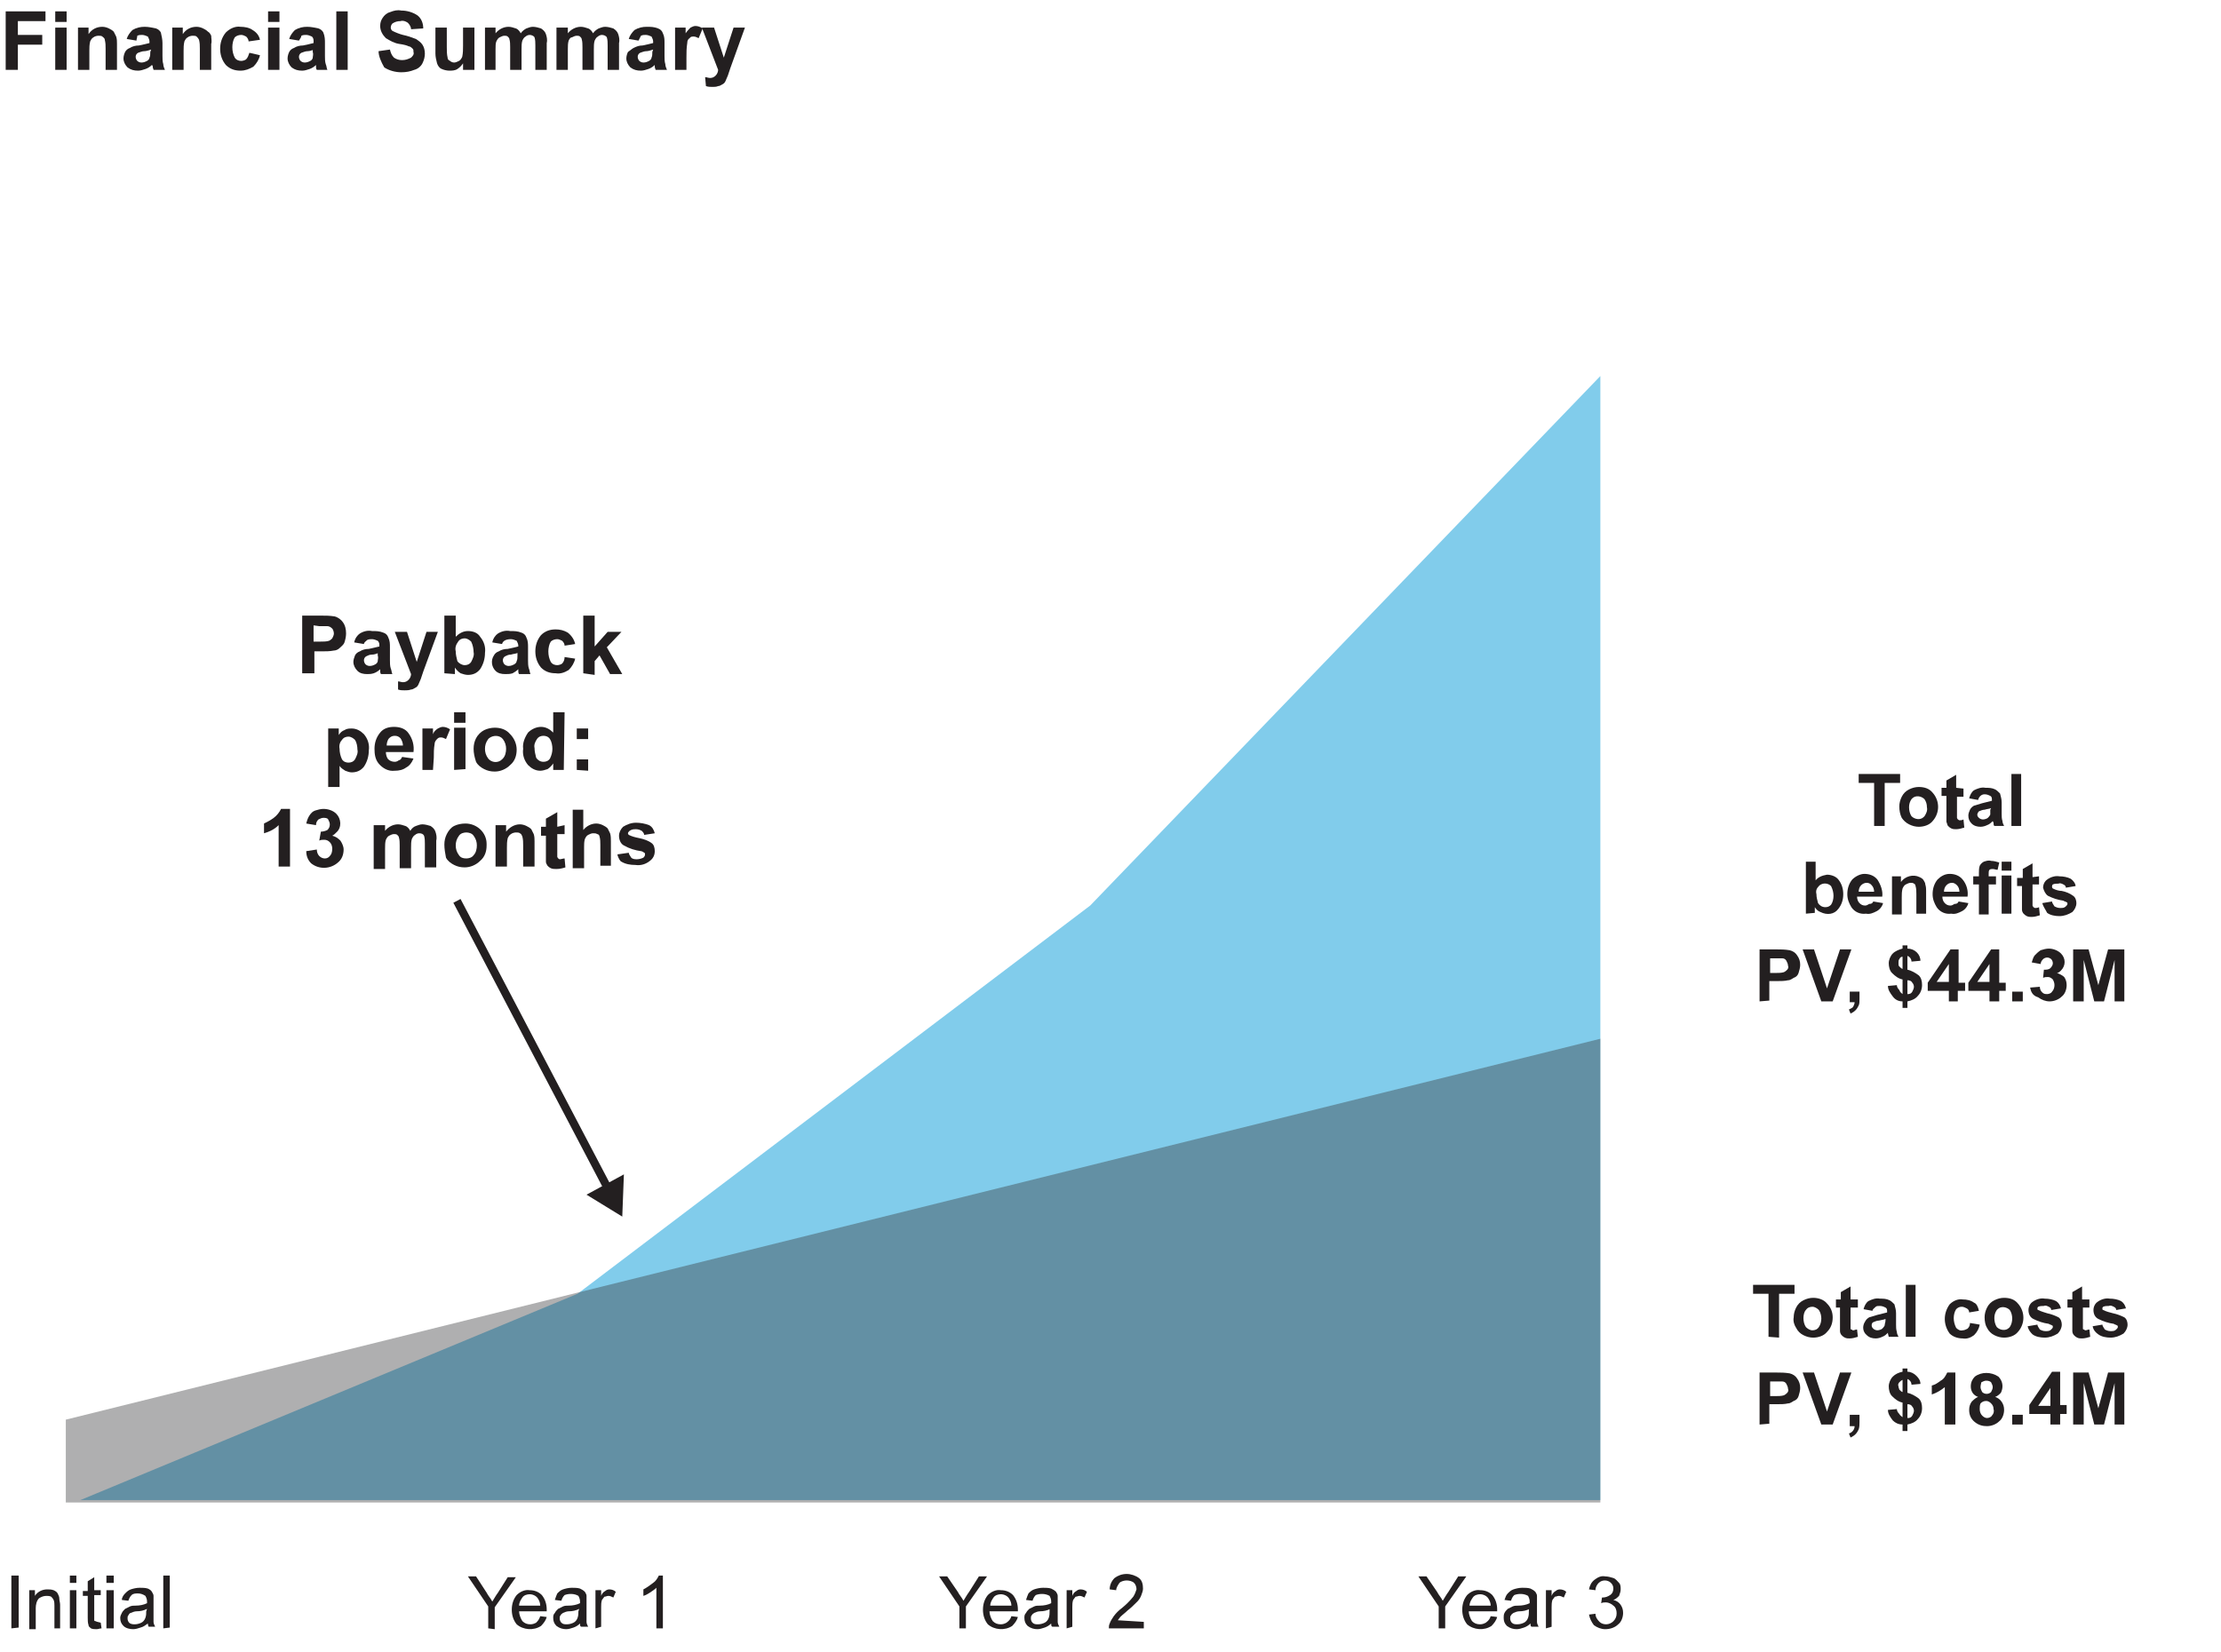 <?xml version="1.0" encoding="utf-8"?>
<!-- Generator: Adobe Illustrator 24.0.1, SVG Export Plug-In . SVG Version: 6.00 Build 0)  -->
<svg version="1.1" id="Layer_1" xmlns="http://www.w3.org/2000/svg" xmlns:xlink="http://www.w3.org/1999/xlink" x="0px" y="0px"
	 viewBox="0 0 273.4 203.4" style="enable-background:new 0 0 273.4 203.4;" xml:space="preserve">
<style type="text/css">
	.st0{fill:#231F20;}
	.st1{fill-rule:evenodd;clip-rule:evenodd;fill:#81CCEB;}
	.st2{opacity:0.4;}
	.st3{fill-rule:evenodd;clip-rule:evenodd;fill:#373839;}
</style>
<title>Financial Summary figure</title>
<path class="st0" d="M1.4,200.5V194h0.9v6.4L1.4,200.5z"/>
<path class="st0" d="M3.6,200.5v-4.7h0.7v0.7c0.3-0.5,0.9-0.8,1.5-0.8c0.3,0,0.5,0,0.8,0.1c0.2,0.1,0.4,0.2,0.5,0.4
	c0.1,0.2,0.2,0.4,0.2,0.6c0,0.3,0.1,0.5,0.1,0.8v2.9H6.7v-2.8c0-0.2,0-0.5-0.1-0.7c-0.1-0.2-0.2-0.3-0.3-0.4
	c-0.2-0.1-0.4-0.1-0.6-0.1c-0.3,0-0.6,0.1-0.9,0.3c-0.3,0.3-0.4,0.8-0.4,1.2v2.6H3.6z"/>
<path class="st0" d="M8.6,194.9V194h0.8v0.9L8.6,194.9z M8.6,200.5v-4.7h0.8v4.7H8.6z"/>
<path class="st0" d="M12.4,199.8l0.1,0.7c-0.2,0-0.4,0.1-0.6,0.1c-0.2,0-0.5,0-0.7-0.1c-0.1-0.1-0.3-0.2-0.3-0.4
	c-0.1-0.3-0.1-0.6-0.1-0.9v-2.7h-0.6v-0.6h0.6v-1.2l0.8-0.5v1.6h0.8v0.6h-0.8v2.7c0,0.1,0,0.3,0,0.4c0,0.1,0.1,0.1,0.1,0.1
	c0.1,0,0.2,0.1,0.3,0.1L12.4,199.8z"/>
<path class="st0" d="M13.1,194.9V194H14v0.9L13.1,194.9z M13.1,200.5v-4.7H14v4.7H13.1z"/>
<path class="st0" d="M18.2,199.9c-0.3,0.2-0.5,0.4-0.9,0.5c-0.3,0.1-0.6,0.2-0.9,0.2c-0.4,0-0.9-0.1-1.2-0.4c-0.3-0.3-0.4-0.6-0.4-1
	c0-0.2,0.1-0.4,0.2-0.6c0.1-0.2,0.2-0.3,0.4-0.5c0.2-0.1,0.4-0.2,0.6-0.3c0.2-0.1,0.5-0.1,0.7-0.1c0.5,0,1-0.1,1.4-0.3v-0.2
	c0-0.3-0.1-0.5-0.2-0.7c-0.3-0.2-0.6-0.3-0.9-0.3c-0.3,0-0.6,0-0.8,0.2c-0.2,0.2-0.3,0.4-0.4,0.7l-0.8-0.1c0-0.3,0.2-0.6,0.4-0.8
	c0.2-0.2,0.4-0.4,0.7-0.5c0.3-0.1,0.7-0.2,1.1-0.2c0.3,0,0.7,0,1,0.1c0.2,0.1,0.4,0.2,0.5,0.4c0.1,0.2,0.2,0.3,0.2,0.5
	c0,0.2,0,0.5,0,0.7v1.1c0,0.5,0,0.9,0,1.4c0,0.2,0.1,0.4,0.2,0.6h-0.8C18.3,200.3,18.2,200.1,18.2,199.9z M18.1,198.1
	c-0.4,0.2-0.8,0.3-1.3,0.3c-0.2,0-0.5,0.1-0.7,0.2c-0.1,0-0.2,0.1-0.3,0.3c-0.1,0.1-0.1,0.2-0.1,0.4c0,0.2,0.1,0.4,0.2,0.5
	c0.2,0.2,0.5,0.2,0.7,0.2c0.3,0,0.6-0.1,0.8-0.2c0.2-0.1,0.4-0.3,0.5-0.6c0.1-0.3,0.1-0.5,0.1-0.8L18.1,198.1z"/>
<path class="st0" d="M20.1,200.5V194h0.8v6.4L20.1,200.5z"/>
<path class="st0" d="M60.1,200.5v-2.7l-2.5-3.7h1l1.3,2c0.2,0.4,0.5,0.7,0.7,1.1c0.2-0.3,0.4-0.7,0.7-1.1l1.2-1.9h1l-2.6,3.7v2.7
	L60.1,200.5z"/>
<path class="st0" d="M66.5,199l0.8,0.1c-0.1,0.4-0.4,0.8-0.7,1.1c-0.9,0.6-2.2,0.5-3-0.2c-0.4-0.5-0.6-1.1-0.6-1.8
	c0-0.7,0.2-1.3,0.6-1.8c0.4-0.4,1-0.7,1.6-0.6c0.6,0,1.1,0.2,1.5,0.6c0.4,0.5,0.6,1.1,0.6,1.8c0,0.1,0,0.1,0,0.2h-3.4
	c0,0.4,0.2,0.9,0.4,1.2c0.3,0.3,0.6,0.4,1,0.4c0.3,0,0.5-0.1,0.7-0.2C66.3,199.5,66.4,199.3,66.5,199z M63.9,197.7h2.6
	c0-0.3-0.1-0.6-0.3-0.9c-0.2-0.3-0.6-0.5-1-0.5c-0.3,0-0.7,0.1-0.9,0.4C64.1,197,63.9,197.3,63.9,197.7L63.9,197.7z"/>
<path class="st0" d="M71.4,199.9c-0.2,0.2-0.5,0.4-0.8,0.5c-0.3,0.1-0.6,0.2-0.9,0.2c-0.4,0-0.8-0.1-1.2-0.4c-0.3-0.3-0.4-0.6-0.4-1
	c0-0.2,0-0.4,0.2-0.6c0.1-0.2,0.2-0.3,0.4-0.5c0.2-0.1,0.4-0.2,0.6-0.3c0.2-0.1,0.5-0.1,0.7-0.1c0.5,0,1-0.1,1.4-0.3
	c0-0.1,0-0.2,0-0.2c0-0.3-0.1-0.5-0.2-0.7c-0.5-0.3-1.2-0.3-1.7-0.1c-0.2,0.2-0.3,0.4-0.4,0.7l-0.8-0.1c0.1-0.3,0.2-0.6,0.3-0.8
	c0.2-0.2,0.4-0.4,0.7-0.5c0.3-0.1,0.7-0.2,1.1-0.2c0.3,0,0.7,0,1,0.1c0.2,0.1,0.4,0.2,0.6,0.4c0.1,0.2,0.2,0.3,0.2,0.5
	c0,0.2,0,0.5,0,0.7v1.1c0,0.5,0,0.9,0,1.4c0,0.2,0.1,0.4,0.2,0.6h-0.8C71.4,200.3,71.4,200.1,71.4,199.9z M71.3,198.1
	c-0.4,0.2-0.8,0.3-1.3,0.3c-0.2,0-0.5,0.1-0.7,0.2c-0.1,0.1-0.2,0.1-0.3,0.3c-0.1,0.1-0.1,0.2-0.1,0.4c0,0.2,0.1,0.4,0.2,0.5
	c0.2,0.2,0.4,0.2,0.7,0.2c0.3,0,0.6-0.1,0.8-0.2c0.2-0.1,0.4-0.3,0.5-0.6c0.1-0.3,0.1-0.5,0.1-0.8L71.3,198.1z"/>
<path class="st0" d="M73.3,200.5v-4.7H74v0.7c0.1-0.3,0.3-0.5,0.5-0.6c0.1-0.1,0.3-0.2,0.5-0.2c0.3,0,0.6,0.1,0.8,0.3l-0.3,0.7
	c-0.2-0.1-0.4-0.2-0.6-0.2c-0.2,0-0.3,0.1-0.5,0.1c-0.1,0.1-0.2,0.3-0.3,0.4c-0.1,0.3-0.1,0.6-0.1,0.9v2.4L73.3,200.5z"/>
<path class="st0" d="M81.6,200.5h-0.8v-5c-0.2,0.2-0.5,0.4-0.8,0.6c-0.3,0.2-0.5,0.3-0.8,0.4v-0.8c0.4-0.2,0.8-0.5,1.2-0.8
	c0.3-0.2,0.5-0.5,0.7-0.9h0.5L81.6,200.5z"/>
<path class="st0" d="M118.1,200.5v-2.7l-2.5-3.7h1l1.3,1.9c0.2,0.4,0.5,0.7,0.7,1.1c0.2-0.3,0.4-0.7,0.7-1.1l1.2-1.9h1l-2.6,3.7v2.7
	L118.1,200.5z"/>
<path class="st0" d="M124.5,199l0.8,0.1c-0.1,0.4-0.4,0.8-0.7,1.1c-0.9,0.6-2.2,0.5-3-0.2c-0.4-0.5-0.6-1.1-0.6-1.8
	c0-0.7,0.2-1.3,0.6-1.8c0.4-0.4,1-0.7,1.6-0.6c0.6,0,1.1,0.2,1.5,0.6c0.4,0.5,0.6,1.1,0.6,1.8c0,0.1,0,0.1,0,0.2h-3.5
	c0,0.4,0.2,0.9,0.4,1.2c0.3,0.3,0.6,0.4,1,0.4c0.3,0,0.5-0.1,0.7-0.2C124.3,199.5,124.4,199.3,124.5,199z M121.9,197.7h2.6
	c0-0.3-0.1-0.6-0.3-0.9c-0.2-0.3-0.6-0.5-1-0.5c-0.3,0-0.7,0.1-0.9,0.4C122.1,197,121.9,197.3,121.9,197.7L121.9,197.7z"/>
<path class="st0" d="M129.4,199.9c-0.2,0.2-0.5,0.4-0.8,0.5c-0.3,0.1-0.6,0.2-0.9,0.2c-0.4,0-0.8-0.1-1.2-0.4
	c-0.3-0.3-0.4-0.6-0.4-1c0-0.2,0-0.4,0.2-0.6c0.1-0.2,0.2-0.3,0.4-0.5c0.2-0.1,0.4-0.2,0.6-0.3c0.2-0.1,0.5-0.1,0.7-0.1
	c0.5,0,1-0.1,1.4-0.3c0-0.1,0-0.2,0-0.2c0-0.3-0.1-0.5-0.2-0.7c-0.5-0.3-1.2-0.3-1.7-0.1c-0.2,0.2-0.3,0.4-0.4,0.7l-0.8-0.1
	c0.1-0.3,0.2-0.6,0.3-0.8c0.2-0.2,0.4-0.4,0.7-0.5c0.3-0.1,0.7-0.2,1.1-0.2c0.3,0,0.7,0,1,0.1c0.2,0.1,0.4,0.2,0.6,0.4
	c0.1,0.2,0.2,0.3,0.2,0.5c0,0.2,0,0.5,0,0.7v1.1c0,0.5,0,0.9,0,1.4c0,0.2,0.1,0.4,0.2,0.6h-0.8C129.4,200.3,129.4,200.1,129.4,199.9
	z M129.3,198.1c-0.4,0.2-0.8,0.3-1.3,0.3c-0.2,0-0.5,0.1-0.7,0.2c-0.1,0.1-0.2,0.1-0.3,0.3c-0.1,0.1-0.1,0.2-0.1,0.4
	c0,0.2,0.1,0.4,0.2,0.5c0.2,0.2,0.4,0.2,0.7,0.2c0.3,0,0.6-0.1,0.8-0.2c0.2-0.1,0.4-0.3,0.5-0.6c0.1-0.3,0.1-0.5,0.1-0.8V198.1z"/>
<path class="st0" d="M131.3,200.5v-4.7h0.7v0.7c0.1-0.3,0.3-0.5,0.5-0.6c0.1-0.1,0.3-0.2,0.5-0.2c0.3,0,0.6,0.1,0.8,0.3l-0.3,0.7
	c-0.2-0.1-0.4-0.2-0.6-0.2c-0.2,0-0.3,0.1-0.5,0.1c-0.1,0.1-0.2,0.3-0.3,0.4c-0.1,0.3-0.1,0.6-0.1,0.9v2.4L131.3,200.5z"/>
<path class="st0" d="M140.8,199.7v0.8h-4.3c0-0.2,0-0.4,0.1-0.6c0.1-0.3,0.3-0.6,0.5-0.9c0.3-0.4,0.6-0.7,1-1c0.5-0.4,1-0.9,1.4-1.4
	c0.2-0.3,0.3-0.6,0.4-0.9c0-0.3-0.1-0.6-0.3-0.8c-0.2-0.2-0.6-0.3-0.9-0.3c-0.3,0-0.7,0.1-0.9,0.3c-0.2,0.3-0.4,0.6-0.4,0.9
	l-0.8-0.1c0-0.5,0.2-1,0.6-1.4c0.4-0.3,0.9-0.5,1.5-0.5c0.5,0,1.1,0.2,1.5,0.5c0.4,0.3,0.5,0.8,0.5,1.3c0,0.3-0.1,0.5-0.2,0.8
	c-0.1,0.3-0.3,0.6-0.5,0.8c-0.4,0.4-0.8,0.8-1.2,1.1c-0.3,0.3-0.6,0.5-0.9,0.8c-0.1,0.1-0.2,0.3-0.3,0.4L140.8,199.7z"/>
<path class="st0" d="M177.1,200.5v-2.7l-2.5-3.7h1l1.3,1.9c0.2,0.4,0.5,0.7,0.7,1.1c0.2-0.3,0.4-0.7,0.7-1.1l1.2-1.9h1l-2.6,3.7v2.7
	L177.1,200.5z"/>
<path class="st0" d="M183.5,199l0.8,0.1c-0.1,0.4-0.4,0.8-0.7,1.1c-0.9,0.6-2.2,0.5-3-0.2c-0.4-0.5-0.6-1.1-0.6-1.8
	c0-0.7,0.2-1.3,0.6-1.8c0.4-0.4,1-0.7,1.6-0.6c0.6,0,1.1,0.2,1.5,0.6c0.4,0.5,0.6,1.1,0.6,1.8c0,0.1,0,0.1,0,0.2h-3.5
	c0,0.4,0.2,0.9,0.4,1.2c0.3,0.3,0.6,0.4,1,0.4c0.3,0,0.5-0.1,0.7-0.2C183.3,199.5,183.4,199.3,183.5,199z M180.9,197.7h2.6
	c0-0.3-0.1-0.6-0.3-0.9c-0.2-0.3-0.6-0.5-1-0.5c-0.3,0-0.7,0.1-0.9,0.4C181.1,197,180.9,197.3,180.9,197.7L180.9,197.7z"/>
<path class="st0" d="M188.4,199.9c-0.2,0.2-0.5,0.4-0.8,0.5c-0.3,0.1-0.6,0.2-0.9,0.2c-0.4,0-0.8-0.1-1.2-0.4
	c-0.3-0.3-0.4-0.6-0.4-1c0-0.2,0-0.4,0.1-0.6c0.1-0.2,0.2-0.3,0.4-0.5c0.2-0.1,0.4-0.2,0.6-0.3c0.2-0.1,0.5-0.1,0.7-0.1
	c0.5,0,1-0.1,1.4-0.3c0-0.1,0-0.2,0-0.2c0-0.3-0.1-0.5-0.2-0.7c-0.5-0.3-1.2-0.3-1.7-0.1c-0.2,0.2-0.3,0.4-0.4,0.7l-0.8-0.1
	c0.1-0.3,0.2-0.6,0.4-0.8c0.2-0.2,0.4-0.4,0.7-0.5c0.3-0.1,0.7-0.2,1.1-0.2c0.3,0,0.7,0,1,0.1c0.2,0.1,0.4,0.2,0.6,0.4
	c0.1,0.2,0.2,0.3,0.2,0.5c0,0.2,0,0.5,0,0.7v1.1c0,0.5,0,0.9,0,1.4c0,0.2,0.1,0.4,0.2,0.6h-0.8C188.4,200.3,188.4,200.1,188.4,199.9
	z M188.3,198.1c-0.4,0.2-0.8,0.3-1.3,0.3c-0.2,0-0.5,0.1-0.7,0.2c-0.1,0.1-0.2,0.1-0.3,0.3c-0.1,0.1-0.1,0.2-0.1,0.4
	c0,0.2,0.1,0.4,0.2,0.5c0.2,0.2,0.4,0.2,0.7,0.2c0.3,0,0.6-0.1,0.8-0.2c0.2-0.1,0.4-0.3,0.5-0.6c0.1-0.3,0.1-0.5,0.1-0.8V198.1z"/>
<path class="st0" d="M190.3,200.5v-4.7h0.7v0.7c0.1-0.3,0.3-0.5,0.5-0.6c0.1-0.1,0.3-0.2,0.5-0.2c0.3,0,0.6,0.1,0.8,0.3l-0.3,0.7
	c-0.2-0.1-0.4-0.2-0.6-0.2c-0.2,0-0.3,0.1-0.5,0.1c-0.1,0.1-0.2,0.3-0.3,0.4c-0.1,0.3-0.1,0.6-0.1,0.9v2.4L190.3,200.5z"/>
<path class="st0" d="M195.6,198.8l0.8-0.1c0,0.4,0.2,0.7,0.5,1c0.2,0.2,0.5,0.3,0.8,0.3c0.7,0,1.3-0.6,1.3-1.3c0,0,0,0,0-0.1
	c0-0.3-0.1-0.7-0.4-0.9c-0.2-0.2-0.6-0.4-0.9-0.4c-0.2,0-0.4,0-0.6,0.1l0.1-0.7h0.1c0.3,0,0.6-0.1,0.9-0.3c0.3-0.2,0.4-0.5,0.4-0.8
	c0-0.3-0.1-0.5-0.3-0.7c-0.4-0.4-1.1-0.4-1.5,0c-0.2,0.2-0.4,0.5-0.4,0.9l-0.8-0.1c0.1-0.5,0.3-0.9,0.7-1.2c0.4-0.3,0.8-0.5,1.3-0.4
	c0.3,0,0.7,0.1,1,0.2c0.3,0.1,0.5,0.4,0.7,0.6c0.2,0.2,0.2,0.5,0.2,0.8c0,0.3-0.1,0.5-0.2,0.8c-0.2,0.2-0.4,0.4-0.7,0.5
	c0.4,0.1,0.7,0.3,0.9,0.6c0.2,0.3,0.3,0.6,0.3,1c0,0.5-0.2,1.1-0.6,1.4c-0.4,0.4-1,0.6-1.6,0.6c-0.5,0-1-0.2-1.4-0.5
	C195.9,199.7,195.7,199.3,195.6,198.8z"/>
<path class="st0" d="M230.7,101.7v-5.3h-1.9v-1.1h5.1v1.1H232v5.3L230.7,101.7z"/>
<path class="st0" d="M233.8,99.3c0-0.4,0.1-0.8,0.3-1.2c0.2-0.4,0.5-0.7,0.9-0.9c0.4-0.2,0.8-0.3,1.2-0.3c0.7,0,1.3,0.2,1.7,0.7
	c0.9,1,0.9,2.5,0,3.5c-0.4,0.5-1.1,0.7-1.7,0.7c-0.4,0-0.8-0.1-1.2-0.3c-0.4-0.2-0.7-0.5-0.9-0.8C233.9,100.3,233.8,99.8,233.8,99.3
	z M235,99.4c0,0.4,0.1,0.8,0.3,1.1c0.4,0.4,1.1,0.5,1.5,0.1c0,0,0.1-0.1,0.1-0.1c0.2-0.3,0.4-0.7,0.3-1.1c0-0.4-0.1-0.7-0.3-1
	c-0.4-0.4-1.1-0.5-1.5-0.1c0,0-0.1,0.1-0.1,0.1C235.1,98.7,235,99,235,99.4L235,99.4z"/>
<path class="st0" d="M241.7,97.1v1h-0.8v1.9c0,0.4,0,0.6,0,0.7c0,0.1,0.1,0.1,0.1,0.2c0.1,0,0.1,0.1,0.2,0.1c0.2,0,0.3,0,0.5-0.1
	l0.1,1c-0.3,0.1-0.7,0.2-1,0.2c-0.2,0-0.4,0-0.6-0.1c-0.2-0.1-0.3-0.2-0.4-0.3c-0.1-0.1-0.1-0.3-0.2-0.5c0-0.3,0-0.6,0-0.9V98H239
	v-1h0.6v-0.9l1.2-0.7V97L241.7,97.1z"/>
<path class="st0" d="M243.5,98.5l-1.1-0.2c0.1-0.4,0.3-0.8,0.6-1c0.4-0.2,0.9-0.4,1.4-0.3c0.4,0,0.8,0,1.2,0.2
	c0.2,0.1,0.4,0.3,0.6,0.5c0.1,0.4,0.2,0.7,0.2,1.1v1.4c0,0.3,0,0.6,0.1,0.9c0,0.2,0.1,0.4,0.2,0.6h-1.2c-0.1-0.1-0.1-0.2-0.1-0.4
	l-0.1-0.2c-0.2,0.2-0.4,0.4-0.7,0.5c-0.2,0.1-0.5,0.2-0.8,0.2c-0.4,0-0.8-0.1-1.1-0.4c-0.3-0.3-0.4-0.6-0.4-1c0-0.2,0.1-0.5,0.2-0.7
	c0.1-0.2,0.3-0.4,0.5-0.5c0.3-0.1,0.7-0.2,1-0.3c0.4-0.1,0.8-0.2,1.2-0.3v-0.1c0-0.2,0-0.4-0.2-0.5c-0.2-0.1-0.4-0.2-0.7-0.2
	C243.9,97.8,243.6,98.1,243.5,98.5L243.5,98.5z M245.1,99.5c-0.2,0.1-0.5,0.1-0.8,0.2c-0.2,0-0.5,0.1-0.7,0.2
	c-0.1,0.1-0.2,0.3-0.2,0.4c0,0.2,0.1,0.3,0.2,0.4c0.1,0.1,0.3,0.2,0.5,0.2c0.2,0,0.5-0.1,0.6-0.2c0.1-0.1,0.2-0.2,0.3-0.4
	c0-0.2,0-0.4,0-0.6L245.1,99.5z"/>
<path class="st0" d="M247.6,101.7v-6.4h1.2v6.4H247.6z"/>
<path class="st0" d="M222.3,112.5v-6.4h1.2v2.3c0.3-0.4,0.8-0.6,1.4-0.7c0.5,0,1.1,0.2,1.4,0.6c0.4,0.5,0.6,1.1,0.6,1.8
	c0,0.7-0.2,1.3-0.6,1.8c-0.5,0.7-1.4,0.8-2.2,0.4c-0.3-0.1-0.5-0.3-0.7-0.6v0.7L222.3,112.5z M223.6,110.1c0,0.4,0.1,0.7,0.2,1.1
	c0.2,0.3,0.5,0.5,0.9,0.5c0.3,0,0.5-0.1,0.7-0.3c0.2-0.3,0.3-0.7,0.3-1.1c0-0.4-0.1-0.8-0.3-1.2c-0.4-0.4-1-0.4-1.4-0.1
	c0,0,0,0-0.1,0.1C223.6,109.4,223.5,109.7,223.6,110.1z"/>
<path class="st0" d="M230.6,111l1.2,0.2c-0.1,0.4-0.4,0.8-0.8,1c-0.4,0.2-0.8,0.4-1.3,0.3c-0.7,0.1-1.4-0.2-1.8-0.8
	c-0.3-0.5-0.5-1-0.5-1.6c0-0.7,0.2-1.3,0.6-1.8c0.4-0.4,1-0.7,1.5-0.7c0.6,0,1.2,0.2,1.6,0.7c0.4,0.6,0.7,1.4,0.6,2.1h-3.1
	c0,0.3,0.1,0.6,0.3,0.8c0.2,0.2,0.4,0.3,0.7,0.3c0.2,0,0.3-0.1,0.5-0.2C230.4,111.3,230.5,111.2,230.6,111z M230.7,109.8
	c0-0.3-0.1-0.6-0.3-0.8c-0.3-0.4-0.9-0.4-1.3,0c0,0,0,0,0,0c-0.2,0.2-0.3,0.5-0.3,0.8L230.7,109.8z"/>
<path class="st0" d="M237.1,112.5h-1.2v-2.4c0-0.3,0-0.7-0.1-1c0-0.1-0.1-0.3-0.2-0.3c-0.1-0.1-0.3-0.1-0.4-0.1
	c-0.2,0-0.4,0.1-0.6,0.2c-0.2,0.1-0.3,0.3-0.4,0.5c-0.1,0.4-0.1,0.7-0.1,1.1v2.1h-1.2v-4.7h1.1v0.7c0.5-0.7,1.5-1,2.3-0.6
	c0.2,0.1,0.4,0.2,0.5,0.4c0.1,0.2,0.2,0.3,0.2,0.5c0.1,0.3,0.1,0.6,0.1,0.8L237.1,112.5z"/>
<path class="st0" d="M241.1,111l1.2,0.2c-0.1,0.4-0.4,0.8-0.8,1c-0.4,0.2-0.8,0.4-1.3,0.3c-0.7,0.1-1.4-0.2-1.8-0.8
	c-0.3-0.5-0.5-1-0.5-1.6c0-0.7,0.2-1.3,0.6-1.8c0.4-0.4,0.9-0.7,1.5-0.7c0.6,0,1.2,0.2,1.6,0.7c0.5,0.6,0.7,1.4,0.6,2.1h-3.1
	c0,0.3,0.1,0.6,0.3,0.8c0.2,0.2,0.4,0.3,0.7,0.3c0.2,0,0.3-0.1,0.5-0.2C240.9,111.3,241,111.2,241.1,111z M241.2,109.8
	c0-0.3-0.1-0.6-0.3-0.8c-0.2-0.2-0.4-0.3-0.6-0.3c-0.3,0-0.5,0.1-0.7,0.3c-0.2,0.2-0.3,0.5-0.3,0.8L241.2,109.8z"/>
<path class="st0" d="M242.9,107.9h0.7v-0.4c0-0.3,0-0.6,0.1-0.9c0.1-0.2,0.3-0.4,0.5-0.5c0.3-0.1,0.6-0.2,0.9-0.1
	c0.3,0,0.7,0.1,1,0.2l-0.2,0.9c-0.2,0-0.4-0.1-0.6-0.1c-0.1,0-0.3,0-0.4,0.1c-0.1,0.1-0.1,0.3-0.1,0.5v0.3h0.9v1h-0.9v3.7h-1.2v-3.7
	h-0.7L242.9,107.9z"/>
<path class="st0" d="M246.4,107.2v-1.1h1.2v1.1H246.4z M246.4,112.5v-4.7h1.2v4.7H246.4z"/>
<path class="st0" d="M251,107.9v1h-0.8v1.9c0,0.4,0,0.6,0,0.7c0,0.1,0.1,0.1,0.1,0.2c0.1,0,0.1,0.1,0.2,0.1c0.2,0,0.3,0,0.5-0.1
	l0.1,1c-0.3,0.1-0.7,0.2-1,0.2c-0.2,0-0.4,0-0.6-0.1c-0.2-0.1-0.3-0.2-0.4-0.3c-0.1-0.1-0.2-0.3-0.2-0.5c0-0.3,0-0.6,0-0.9v-2h-0.6
	v-1h0.7V107l1.2-0.7v1.7L251,107.9z"/>
<path class="st0" d="M251.4,111.2l1.2-0.2c0,0.2,0.2,0.4,0.3,0.6c0.2,0.1,0.4,0.2,0.7,0.2c0.3,0,0.5,0,0.7-0.2
	c0.1-0.1,0.2-0.2,0.2-0.3c0-0.1,0-0.2-0.1-0.2c-0.1-0.1-0.3-0.1-0.4-0.2c-0.7-0.1-1.3-0.3-1.9-0.6c-0.3-0.2-0.5-0.6-0.6-1
	c0-0.4,0.2-0.8,0.5-1c0.4-0.3,1-0.5,1.5-0.4c0.5,0,1,0.1,1.4,0.3c0.3,0.2,0.6,0.6,0.6,0.9l-1.2,0.2c0-0.2-0.1-0.3-0.3-0.4
	c-0.2-0.1-0.4-0.2-0.6-0.1c-0.2,0-0.5,0-0.7,0.1c-0.1,0.1-0.1,0.2-0.1,0.3c0,0.1,0.1,0.2,0.1,0.2c0.4,0.2,0.8,0.3,1.1,0.3
	c0.5,0.1,1,0.3,1.4,0.6c0.3,0.2,0.4,0.6,0.4,0.9c0,0.4-0.2,0.8-0.5,1.1c-0.5,0.3-1,0.5-1.6,0.5c-0.5,0-1.1-0.1-1.5-0.4
	C251.8,112,251.5,111.6,251.4,111.2z"/>
<path class="st0" d="M216.6,123.3v-6.4h2.1c0.5,0,1,0,1.6,0.1c0.4,0.1,0.7,0.3,0.9,0.6c0.3,0.4,0.4,0.8,0.4,1.2c0,0.3-0.1,0.7-0.2,1
	c-0.1,0.3-0.3,0.5-0.6,0.6c-0.2,0.1-0.4,0.3-0.7,0.3c-0.4,0.1-0.9,0.1-1.4,0.1h-0.9v2.4L216.6,123.3z M217.9,118v1.8h0.7
	c0.3,0,0.7,0,1-0.1c0.2-0.1,0.3-0.2,0.4-0.3c0.1-0.1,0.2-0.3,0.1-0.5c0-0.2-0.1-0.4-0.2-0.6c-0.1-0.2-0.3-0.3-0.5-0.3
	c-0.3,0-0.6,0-0.9,0L217.9,118z"/>
<path class="st0" d="M224.2,123.3l-2.3-6.4h1.4l1.6,4.8l1.6-4.8h1.4l-2.3,6.4H224.2z"/>
<path class="st0" d="M227.7,122.1h1.2v0.9c0,0.3,0,0.6-0.1,0.8c-0.1,0.2-0.2,0.4-0.4,0.6c-0.2,0.2-0.4,0.3-0.6,0.4l-0.2-0.5
	c0.2-0.1,0.4-0.2,0.5-0.3c0.1-0.2,0.2-0.4,0.2-0.6h-0.6L227.7,122.1z"/>
<path class="st0" d="M234.2,122.4v-1.8c-0.5-0.1-0.9-0.4-1.3-0.8c-0.3-0.3-0.4-0.8-0.4-1.2c0-0.4,0.2-0.9,0.5-1.2
	c0.3-0.3,0.8-0.5,1.2-0.6v-0.4h0.6v0.4c0.9,0,1.6,0.7,1.6,1.5l-1.1,0.1c0-0.3-0.2-0.6-0.5-0.7v1.7c0.5,0.1,1,0.4,1.4,0.7
	c0.3,0.3,0.4,0.7,0.4,1.2c0,0.5-0.2,1-0.5,1.3c-0.3,0.4-0.8,0.6-1.3,0.7v0.8h-0.6v-0.8c-0.5,0-0.9-0.2-1.2-0.6
	c-0.3-0.4-0.6-0.8-0.6-1.3l1.1-0.1c0,0.2,0.1,0.4,0.3,0.6C233.9,122.2,234.1,122.3,234.2,122.4z M234.2,117.8
	c-0.2,0-0.3,0.1-0.4,0.3c-0.1,0.1-0.1,0.3-0.1,0.5c0,0.2,0,0.3,0.1,0.4c0.1,0.1,0.3,0.3,0.4,0.3V117.8z M234.9,122.4
	c0.2,0,0.4-0.1,0.5-0.3c0.1-0.2,0.2-0.4,0.2-0.6c0-0.2-0.1-0.4-0.2-0.5c-0.1-0.2-0.3-0.3-0.6-0.3V122.4z"/>
<path class="st0" d="M239.9,123.3V122h-2.6v-1l2.8-4.1h1v4.1h0.8v1H241v1.3L239.9,123.3z M239.9,120.9v-2.2l-1.5,2.2H239.9z"/>
<path class="st0" d="M244.9,123.3V122h-2.6v-1l2.8-4.1h1v4.1h0.8v1h-0.8v1.3L244.9,123.3z M244.9,120.9v-2.2l-1.5,2.2H244.9z"/>
<path class="st0" d="M247.7,123.3v-1.2h1.3v1.2H247.7z"/>
<path class="st0" d="M249.9,121.6l1.2-0.1c0,0.3,0.1,0.5,0.3,0.7c0.2,0.2,0.4,0.2,0.6,0.2c0.2,0,0.5-0.1,0.6-0.3
	c0.2-0.2,0.3-0.5,0.3-0.8c0-0.3-0.1-0.5-0.2-0.7c-0.2-0.2-0.4-0.3-0.6-0.3c-0.2,0-0.4,0-0.6,0.1l0.1-1c0.3,0,0.6,0,0.8-0.2
	c0.2-0.2,0.3-0.4,0.3-0.6c0-0.2-0.1-0.4-0.2-0.5c-0.1-0.1-0.3-0.2-0.5-0.2c-0.2,0-0.4,0.1-0.5,0.2c-0.2,0.2-0.3,0.4-0.3,0.6
	l-1.1-0.2c0.1-0.3,0.2-0.7,0.4-0.9c0.2-0.2,0.4-0.4,0.7-0.6c0.3-0.1,0.7-0.2,1-0.2c0.5,0,1.1,0.2,1.5,0.6c0.6,0.6,0.6,1.5,0,2.1
	c-0.1,0.1-0.3,0.3-0.5,0.3c0.3,0.1,0.7,0.3,0.9,0.5c0.2,0.3,0.3,0.6,0.3,1c0,0.5-0.2,1.1-0.6,1.4c-0.4,0.4-1,0.6-1.5,0.6
	c-0.5,0-1-0.2-1.4-0.5C250.2,122.6,250,122.1,249.9,121.6z"/>
<path class="st0" d="M255.2,123.3v-6.4h1.9l1.2,4.4l1.2-4.4h2v6.4h-1.2v-5.1l-1.3,5.1h-1.2l-1.3-5.1v5.1H255.2z"/>
<path class="st0" d="M217.7,164.6v-5.3h-1.9v-1.1h5.1v1.1H219v5.4L217.7,164.6z"/>
<path class="st0" d="M220.8,162.2c0-0.4,0.1-0.8,0.3-1.2c0.2-0.4,0.5-0.7,0.9-0.9c0.4-0.2,0.8-0.3,1.2-0.3c0.6,0,1.3,0.2,1.7,0.7
	c0.5,0.5,0.7,1.1,0.7,1.7c0,0.7-0.2,1.3-0.7,1.8c-0.4,0.5-1.1,0.7-1.7,0.7c-0.4,0-0.8-0.1-1.2-0.3c-0.4-0.2-0.7-0.5-0.9-0.9
	C220.9,163.2,220.7,162.7,220.8,162.2z M222,162.3c0,0.4,0.1,0.8,0.3,1.1c0.2,0.2,0.5,0.4,0.8,0.4c0.3,0,0.6-0.1,0.8-0.4
	c0.4-0.6,0.4-1.5,0-2.1c-0.2-0.2-0.5-0.4-0.8-0.4c-0.3,0-0.6,0.1-0.8,0.4C222.1,161.5,222,161.9,222,162.3L222,162.3z"/>
<path class="st0" d="M228.7,160v1h-0.9v1.9c0,0.2,0,0.4,0,0.7c0,0.1,0.1,0.1,0.1,0.1c0.1,0,0.1,0.1,0.2,0.1c0.2,0,0.3-0.1,0.5-0.1
	l0.1,0.9c-0.3,0.1-0.7,0.2-1,0.2c-0.2,0-0.4,0-0.6-0.1c-0.2-0.1-0.3-0.2-0.4-0.3c-0.1-0.1-0.2-0.3-0.2-0.5c0-0.3,0-0.6,0-0.9v-2H226
	v-1h0.6v-0.9l1.2-0.7v1.6H228.7z"/>
<path class="st0" d="M230.5,161.4l-1.1-0.2c0.1-0.4,0.3-0.8,0.6-1c0.4-0.2,0.9-0.4,1.4-0.3c0.4,0,0.8,0,1.2,0.2
	c0.2,0.1,0.4,0.3,0.6,0.5c0.1,0.4,0.2,0.7,0.2,1.1v1.4c0,0.3,0,0.6,0.1,0.9c0,0.2,0.1,0.4,0.2,0.6h-1.2l-0.1-0.4v-0.1
	c-0.2,0.2-0.4,0.4-0.7,0.5c-0.2,0.1-0.5,0.2-0.8,0.2c-0.4,0-0.8-0.1-1.1-0.4c-0.5-0.4-0.6-1.1-0.2-1.7c0.1-0.2,0.3-0.4,0.5-0.5
	c0.3-0.1,0.7-0.2,1-0.3c0.4-0.1,0.8-0.2,1.2-0.3v-0.1c0-0.2,0-0.4-0.2-0.5c-0.2-0.1-0.4-0.2-0.7-0.2c-0.2,0-0.4,0-0.5,0.1
	C230.7,161.1,230.5,161.2,230.5,161.4z M232.1,162.4c-0.2,0.1-0.4,0.1-0.8,0.2c-0.2,0-0.5,0.1-0.7,0.2c-0.2,0.1-0.2,0.3-0.2,0.4
	c0,0.2,0.1,0.3,0.2,0.4c0.1,0.1,0.3,0.2,0.5,0.2c0.2,0,0.5-0.1,0.6-0.2c0.1-0.1,0.2-0.2,0.3-0.4c0-0.2,0.1-0.4,0.1-0.6V162.4z"/>
<path class="st0" d="M234.6,164.6v-6.4h1.2v6.4H234.6z"/>
<path class="st0" d="M243.6,161.4l-1.2,0.2c0-0.2-0.1-0.4-0.3-0.5c-0.2-0.1-0.4-0.2-0.6-0.2c-0.3,0-0.5,0.1-0.7,0.3
	c-0.2,0.3-0.3,0.7-0.3,1.1c0,0.4,0.1,0.8,0.3,1.2c0.2,0.2,0.5,0.4,0.8,0.3c0.2,0,0.4-0.1,0.6-0.2c0.2-0.2,0.3-0.4,0.3-0.7l1.2,0.2
	c-0.1,0.5-0.3,0.9-0.7,1.3c-0.4,0.3-0.9,0.5-1.4,0.4c-0.6,0-1.2-0.2-1.6-0.6c-0.8-1.1-0.8-2.5,0-3.6c0.4-0.4,1-0.7,1.6-0.6
	c0.5,0,1,0.1,1.4,0.4C243.3,160.5,243.5,160.9,243.6,161.4z"/>
<path class="st0" d="M244.3,162.2c0-0.4,0.1-0.8,0.3-1.2c0.2-0.4,0.5-0.7,0.9-0.9c0.4-0.2,0.8-0.3,1.2-0.3c0.7,0,1.3,0.2,1.7,0.7
	c0.9,1,0.9,2.5,0,3.5c-0.4,0.5-1.1,0.7-1.7,0.7c-0.4,0-0.8-0.1-1.2-0.3c-0.4-0.2-0.7-0.5-0.9-0.9
	C244.4,163.2,244.3,162.7,244.3,162.2z M245.5,162.3c0,0.4,0.1,0.8,0.3,1.1c0.4,0.4,1.1,0.5,1.5,0.1c0,0,0.1-0.1,0.1-0.1
	c0.4-0.6,0.4-1.5,0-2.1c-0.4-0.4-1.1-0.5-1.5-0.1c0,0-0.1,0.1-0.1,0.1C245.6,161.6,245.5,161.9,245.5,162.3L245.5,162.3z"/>
<path class="st0" d="M249.6,163.3l1.2-0.2c0,0.2,0.2,0.4,0.3,0.6c0.2,0.1,0.4,0.2,0.7,0.2c0.3,0,0.5,0,0.7-0.2
	c0.1-0.1,0.2-0.2,0.2-0.3c0-0.1,0-0.2-0.1-0.2c-0.1-0.1-0.3-0.1-0.4-0.2c-0.7-0.1-1.3-0.3-1.9-0.6c-0.4-0.2-0.6-0.6-0.6-1.1
	c0-0.4,0.2-0.8,0.5-1c0.4-0.3,1-0.5,1.5-0.4c0.5,0,1,0.1,1.4,0.3c0.3,0.2,0.5,0.5,0.6,0.9l-1.2,0.2c0-0.2-0.1-0.3-0.3-0.4
	c-0.2-0.1-0.4-0.2-0.6-0.1c-0.2,0-0.5,0-0.7,0.1c-0.1,0.1-0.1,0.1-0.1,0.2c0,0.1,0,0.2,0.1,0.2c0.4,0.2,0.8,0.3,1.1,0.4
	c0.5,0.1,1,0.3,1.4,0.5c0.3,0.2,0.4,0.6,0.4,0.9c0,0.4-0.2,0.8-0.5,1.1c-0.5,0.3-1,0.5-1.6,0.5c-0.5,0-1.1-0.1-1.5-0.4
	C250,164.1,249.7,163.8,249.6,163.3z"/>
<path class="st0" d="M257.2,160v1h-0.8v1.9c0,0.2,0,0.4,0,0.7c0,0.1,0.1,0.1,0.1,0.1c0.1,0,0.1,0.1,0.2,0.1c0.2,0,0.3-0.1,0.5-0.1
	l0.1,0.9c-0.3,0.1-0.7,0.2-1,0.2c-0.2,0-0.4,0-0.6-0.1c-0.2-0.1-0.3-0.2-0.4-0.3c-0.1-0.1-0.2-0.3-0.2-0.5c0-0.3,0-0.6,0-0.9v-2
	h-0.6v-1h0.6v-0.9l1.2-0.7v1.6H257.2z"/>
<path class="st0" d="M257.6,163.3l1.2-0.2c0,0.2,0.2,0.4,0.3,0.6c0.2,0.1,0.4,0.2,0.7,0.2c0.3,0,0.5,0,0.7-0.2
	c0.1-0.1,0.2-0.2,0.2-0.3c0-0.1,0-0.2-0.1-0.2c-0.1-0.1-0.3-0.1-0.4-0.2c-0.7-0.1-1.3-0.3-1.9-0.6c-0.4-0.2-0.6-0.6-0.6-1.1
	c0-0.4,0.2-0.8,0.5-1c0.4-0.3,1-0.5,1.5-0.4c0.5,0,1,0.1,1.4,0.3c0.3,0.2,0.5,0.5,0.6,0.9l-1.2,0.2c0-0.2-0.1-0.3-0.3-0.4
	c-0.2-0.1-0.4-0.2-0.6-0.1c-0.2,0-0.5,0-0.7,0.1c-0.1,0.1-0.1,0.1-0.1,0.2c0,0.1,0,0.2,0.1,0.2c0.4,0.2,0.8,0.3,1.2,0.4
	c0.5,0.1,1,0.3,1.4,0.5c0.3,0.2,0.4,0.6,0.4,0.9c0,0.4-0.2,0.8-0.5,1.1c-0.5,0.3-1,0.5-1.6,0.5c-0.5,0-1.1-0.1-1.5-0.4
	C258,164.1,257.7,163.8,257.6,163.3z"/>
<path class="st0" d="M216.6,175.4V169h2.1c0.5,0,1,0,1.6,0.1c0.4,0.1,0.7,0.3,0.9,0.6c0.3,0.4,0.4,0.8,0.4,1.2c0,0.3-0.1,0.7-0.2,1
	c-0.1,0.3-0.3,0.5-0.6,0.6c-0.2,0.1-0.4,0.3-0.7,0.3c-0.4,0.1-0.9,0.1-1.4,0.1h-0.9v2.4L216.6,175.4z M217.9,170.1v1.8h0.7
	c0.3,0,0.7,0,1-0.1c0.2-0.1,0.3-0.2,0.4-0.3c0.1-0.1,0.2-0.3,0.1-0.5c0-0.2-0.1-0.4-0.2-0.6c-0.1-0.2-0.3-0.3-0.5-0.3
	c-0.3,0-0.6,0-0.9,0L217.9,170.1z"/>
<path class="st0" d="M224.2,175.4l-2.3-6.4h1.4l1.6,4.8l1.6-4.8h1.4l-2.3,6.4L224.2,175.4z"/>
<path class="st0" d="M227.7,174.2h1.2v0.9c0,0.3,0,0.6-0.1,0.9c-0.1,0.2-0.2,0.4-0.4,0.6c-0.2,0.2-0.4,0.3-0.6,0.4l-0.2-0.5
	c0.4-0.1,0.7-0.5,0.7-0.9h-0.6L227.7,174.2z"/>
<path class="st0" d="M234.2,174.5v-1.8c-0.5-0.1-0.9-0.4-1.3-0.8c-0.3-0.3-0.4-0.8-0.4-1.2c0-0.4,0.2-0.9,0.5-1.2
	c0.3-0.3,0.7-0.5,1.2-0.6v-0.4h0.6v0.4c0.4,0,0.8,0.2,1.1,0.5c0.3,0.3,0.5,0.6,0.5,1l-1.1,0.1c0-0.3-0.2-0.6-0.5-0.7v1.7
	c0.5,0.1,1,0.4,1.4,0.7c0.3,0.3,0.4,0.7,0.4,1.2c0,0.5-0.2,1-0.5,1.3c-0.3,0.4-0.8,0.6-1.3,0.7v0.8h-0.6v-0.8
	c-0.5,0-0.9-0.2-1.2-0.5c-0.3-0.4-0.6-0.8-0.6-1.3l1.1-0.1c0,0.2,0.1,0.4,0.3,0.6C233.9,174.3,234.1,174.4,234.2,174.5z
	 M234.2,169.9c-0.2,0.1-0.3,0.2-0.4,0.3c-0.1,0.1-0.2,0.3-0.1,0.5c0,0.2,0.1,0.3,0.1,0.4c0.1,0.1,0.3,0.3,0.4,0.3V169.9z
	 M234.9,174.6c0.2,0,0.4-0.1,0.5-0.3c0.1-0.2,0.2-0.4,0.2-0.6c0-0.2-0.1-0.4-0.2-0.5c-0.1-0.2-0.3-0.3-0.6-0.3V174.6z"/>
<path class="st0" d="M240.6,175.4h-1.2v-4.6c-0.5,0.4-1,0.7-1.6,0.9v-1.1c0.4-0.1,0.7-0.3,1.1-0.6c0.4-0.2,0.6-0.6,0.8-1h1V175.4z"
	/>
<path class="st0" d="M243.5,172c-0.6-0.2-0.9-0.7-0.9-1.3c0-0.5,0.2-0.9,0.5-1.2c0.8-0.6,2-0.6,2.9,0c0.3,0.3,0.5,0.7,0.5,1.2
	c0,0.3-0.1,0.6-0.2,0.8c-0.2,0.2-0.4,0.4-0.7,0.5c0.3,0.1,0.6,0.3,0.8,0.6c0.2,0.3,0.3,0.6,0.3,1c0,0.5-0.2,1.1-0.6,1.4
	c-0.4,0.4-1,0.6-1.5,0.6c-0.5,0-1-0.1-1.5-0.5c-0.5-0.4-0.7-0.9-0.7-1.5c0-0.4,0.1-0.7,0.3-1C242.9,172.4,243.2,172.1,243.5,172z
	 M243.7,173.5c0,0.3,0.1,0.6,0.3,0.8c0.2,0.2,0.4,0.3,0.6,0.3c0.2,0,0.5-0.1,0.6-0.3c0.2-0.2,0.3-0.5,0.2-0.8c0-0.3-0.1-0.5-0.3-0.7
	c-0.2-0.2-0.4-0.3-0.6-0.3c-0.3,0-0.5,0.1-0.7,0.3C243.7,173,243.7,173.3,243.7,173.5L243.7,173.5z M243.8,170.8
	c0,0.2,0.1,0.4,0.2,0.6c0.3,0.3,0.8,0.3,1.1,0c0.1-0.2,0.2-0.4,0.2-0.6c0-0.2-0.1-0.4-0.2-0.6c-0.1-0.1-0.3-0.2-0.6-0.2
	c-0.2,0-0.4,0.1-0.6,0.2C243.9,170.3,243.8,170.5,243.8,170.8L243.8,170.8z"/>
<path class="st0" d="M247.7,175.4v-1.2h1.3v1.2H247.7z"/>
<path class="st0" d="M252.4,175.4v-1.3h-2.6v-1.1l2.8-4.1h1v4.1h0.8v1.1h-0.8v1.3H252.4z M252.4,173.1v-2.2l-1.5,2.2H252.4z"/>
<path class="st0" d="M255.2,175.4V169h1.9l1.2,4.4l1.2-4.4h2v6.4h-1.2v-5.1l-1.3,5.1h-1.2l-1.3-5.1v5.1H255.2z"/>
<path class="st0" d="M0.7,8.6V1.4h4.9v1.2H2.2v1.7h3v1.2h-3v3.1H0.7z"/>
<path class="st0" d="M6.8,2.7V1.4h1.4v1.3H6.8z M6.8,8.6V3.4h1.4v5.2H6.8z"/>
<path class="st0" d="M14.4,8.6H13V6c0-0.4,0-0.7-0.1-1.1c0-0.2-0.2-0.3-0.3-0.4c-0.1-0.1-0.3-0.1-0.5-0.1c-0.2,0-0.5,0.1-0.6,0.2
	c-0.2,0.1-0.3,0.3-0.4,0.5C11,5.5,11,5.9,11,6.2v2.4H9.6V3.4h1.3v0.8c0.4-0.6,1-0.9,1.7-0.9c0.3,0,0.6,0.1,0.8,0.2
	c0.2,0.1,0.4,0.2,0.6,0.4c0.1,0.2,0.2,0.4,0.3,0.6c0.1,0.3,0.1,0.6,0.1,0.9L14.4,8.6z"/>
<path class="st0" d="M16.8,5l-1.2-0.2c0.1-0.4,0.4-0.8,0.7-1.1c0.5-0.3,1-0.4,1.5-0.4c0.5,0,0.9,0.1,1.4,0.2
	c0.3,0.1,0.5,0.3,0.6,0.5C19.9,4.4,20,4.9,20,5.3v1.6c0,0.3,0,0.7,0.1,1c0,0.2,0.1,0.5,0.2,0.7h-1.4c0-0.1-0.1-0.2-0.1-0.4
	c0-0.1,0-0.1-0.1-0.2c-0.2,0.2-0.5,0.4-0.8,0.5c-0.3,0.1-0.6,0.2-0.9,0.2c-0.5,0-0.9-0.1-1.3-0.4c-0.3-0.3-0.5-0.7-0.5-1.1
	c0-0.3,0.1-0.6,0.2-0.8c0.1-0.2,0.3-0.4,0.6-0.5c0.3-0.2,0.7-0.3,1.1-0.3c0.5-0.1,0.9-0.2,1.3-0.3V5.1c0-0.2-0.1-0.4-0.2-0.6
	c-0.2-0.1-0.5-0.2-0.7-0.2c-0.2,0-0.4,0-0.6,0.1C16.9,4.6,16.8,4.8,16.8,5z M18.6,6.1c-0.3,0.1-0.6,0.2-0.8,0.2
	c-0.3,0-0.5,0.1-0.8,0.2c-0.2,0.1-0.3,0.3-0.3,0.5c0,0.2,0.1,0.4,0.2,0.5c0.1,0.1,0.3,0.2,0.5,0.2c0.3,0,0.5-0.1,0.7-0.2
	c0.2-0.1,0.3-0.3,0.3-0.4c0.1-0.2,0.1-0.4,0.1-0.7L18.6,6.1z"/>
<path class="st0" d="M26,8.6h-1.4V6c0-0.4,0-0.7-0.1-1.1c-0.1-0.2-0.2-0.3-0.3-0.4c-0.1-0.1-0.3-0.1-0.5-0.1c-0.2,0-0.5,0.1-0.6,0.2
	c-0.2,0.1-0.3,0.3-0.4,0.5c-0.1,0.4-0.1,0.8-0.1,1.2v2.3h-1.4V3.4h1.3v0.8c0.4-0.6,1-0.9,1.7-0.9c0.3,0,0.6,0.1,0.8,0.2
	c0.2,0.1,0.4,0.2,0.6,0.4C25.8,4,25.9,4.2,26,4.4C26,4.7,26.1,5.1,26,5.4V8.6z"/>
<path class="st0" d="M32,4.9l-1.4,0.2c0-0.2-0.1-0.4-0.3-0.6c-0.2-0.1-0.4-0.2-0.6-0.2c-0.3,0-0.6,0.1-0.8,0.3
	c-0.2,0.3-0.3,0.8-0.3,1.2c0,0.5,0.1,0.9,0.3,1.3c0.2,0.3,0.5,0.4,0.8,0.4c0.2,0,0.5-0.1,0.6-0.2c0.2-0.2,0.3-0.5,0.4-0.8L32,6.8
	c-0.1,0.5-0.4,1-0.8,1.4c-0.5,0.3-1,0.5-1.6,0.5c-0.7,0-1.3-0.2-1.8-0.7c-0.5-0.6-0.7-1.3-0.7-2c0-0.7,0.2-1.4,0.7-2
	c0.5-0.5,1.2-0.8,1.8-0.7c0.5,0,1.1,0.1,1.5,0.4C31.6,4,31.9,4.4,32,4.9z"/>
<path class="st0" d="M33,2.7V1.4h1.4v1.3H33z M33,8.6V3.4h1.4v5.2H33z"/>
<path class="st0" d="M36.8,5l-1.2-0.2c0.1-0.4,0.4-0.8,0.7-1.1c0.5-0.3,1-0.4,1.5-0.4c0.5,0,0.9,0.1,1.4,0.2
	c0.3,0.1,0.5,0.3,0.6,0.5C40,4.5,40,4.9,40,5.3v1.6c0,0.3,0,0.7,0.1,1c0.1,0.2,0.1,0.5,0.2,0.7H39c-0.1-0.1-0.1-0.3-0.1-0.4
	c0-0.1,0-0.1,0-0.2c-0.2,0.2-0.5,0.4-0.8,0.5c-0.3,0.1-0.6,0.2-0.9,0.2c-0.5,0-0.9-0.1-1.3-0.4c-0.3-0.3-0.5-0.7-0.5-1.1
	c0-0.3,0.1-0.6,0.2-0.8c0.1-0.2,0.3-0.4,0.6-0.5c0.3-0.2,0.7-0.3,1.1-0.3c0.5-0.1,0.9-0.2,1.3-0.3V5.1c0-0.2,0-0.4-0.2-0.6
	c-0.2-0.1-0.5-0.2-0.7-0.2c-0.2,0-0.4,0-0.6,0.1C37.1,4.6,36.9,4.8,36.8,5z M38.7,6.1c-0.3,0.1-0.6,0.2-0.8,0.2
	c-0.3,0-0.5,0.1-0.8,0.2c-0.2,0.1-0.3,0.3-0.3,0.5c0,0.2,0.1,0.4,0.2,0.5c0.1,0.1,0.3,0.2,0.5,0.2c0.3,0,0.5-0.1,0.7-0.2
	c0.2-0.1,0.3-0.3,0.3-0.4c0-0.2,0.1-0.4,0-0.7V6.1z"/>
<path class="st0" d="M41.4,8.6V1.4h1.4v7.2H41.4z"/>
<path class="st0" d="M46.6,6.3L48,6.1c0.1,0.4,0.2,0.7,0.5,1c0.3,0.2,0.6,0.3,1,0.3c0.4,0,0.7-0.1,1.1-0.3c0.2-0.2,0.4-0.4,0.3-0.7
	c0-0.2,0-0.3-0.1-0.4c-0.1-0.1-0.3-0.3-0.5-0.3c-0.2-0.1-0.5-0.2-1.2-0.3c-0.6-0.1-1.1-0.4-1.6-0.7c-0.4-0.4-0.7-0.9-0.7-1.5
	c0-0.4,0.1-0.7,0.3-1c0.2-0.3,0.5-0.6,0.9-0.7c0.5-0.2,0.9-0.3,1.4-0.2c0.7,0,1.4,0.2,2,0.6c0.5,0.4,0.7,1,0.7,1.6l-1.5,0.1
	c0-0.3-0.2-0.6-0.4-0.8c-0.3-0.2-0.6-0.3-0.9-0.2c-0.4,0-0.7,0.1-1,0.3c-0.1,0.1-0.2,0.3-0.2,0.5c0,0.2,0.1,0.3,0.2,0.4
	c0.4,0.2,0.9,0.4,1.3,0.5c0.5,0.1,1.1,0.3,1.6,0.5c0.3,0.2,0.6,0.4,0.8,0.7c0.2,0.3,0.3,0.7,0.3,1.1c0,0.4-0.1,0.8-0.3,1.2
	c-0.2,0.4-0.6,0.7-1,0.8c-0.5,0.2-1,0.3-1.6,0.3c-0.7,0-1.5-0.2-2.1-0.6C46.9,7.6,46.6,6.9,46.6,6.3z"/>
<path class="st0" d="M57,8.6V7.8c-0.2,0.3-0.4,0.5-0.7,0.7c-0.3,0.2-0.7,0.2-1,0.2c-0.3,0-0.7-0.1-0.9-0.2c-0.3-0.1-0.5-0.4-0.6-0.7
	c-0.1-0.4-0.2-0.8-0.2-1.2V3.4H55v2.4c0,0.4,0,0.9,0.1,1.3c0,0.2,0.1,0.3,0.3,0.4c0.1,0.1,0.3,0.2,0.5,0.2c0.2,0,0.4-0.1,0.6-0.2
	c0.2-0.1,0.3-0.3,0.4-0.5C57,6.5,57,6.1,57,5.6V3.4h1.4v5.2H57z"/>
<path class="st0" d="M59.7,3.4h1.3v0.7c0.4-0.5,1-0.8,1.6-0.8c0.3,0,0.6,0.1,0.9,0.2c0.3,0.1,0.5,0.4,0.6,0.6
	c0.2-0.3,0.5-0.5,0.7-0.6c0.3-0.1,0.5-0.2,0.8-0.2c0.3,0,0.7,0.1,1,0.2c0.3,0.2,0.5,0.4,0.6,0.7c0.1,0.3,0.2,0.7,0.1,1.1v3.3h-1.4
	v-3c0-0.3,0-0.7-0.1-1c-0.1-0.2-0.4-0.3-0.6-0.3c-0.2,0-0.4,0.1-0.5,0.2c-0.2,0.1-0.3,0.3-0.4,0.5c-0.1,0.3-0.1,0.7-0.1,1.1v2.5
	h-1.4V5.8c0-0.3,0-0.7-0.1-1c0-0.1-0.1-0.2-0.2-0.3c-0.1-0.1-0.3-0.1-0.4-0.1c-0.2,0-0.4,0.1-0.6,0.2c-0.2,0.1-0.3,0.3-0.4,0.5
	C61,5.3,61,5.7,61,6.1v2.5h-1.3V3.4z"/>
<path class="st0" d="M68.6,3.4h1.3v0.7c0.4-0.5,1-0.8,1.6-0.8c0.3,0,0.6,0.1,0.9,0.2c0.3,0.1,0.5,0.4,0.6,0.6
	c0.2-0.3,0.5-0.5,0.7-0.6c0.3-0.1,0.5-0.2,0.8-0.2c0.3,0,0.7,0.1,1,0.2c0.3,0.2,0.5,0.4,0.6,0.7c0.1,0.3,0.2,0.7,0.1,1.1v3.3h-1.4
	v-3c0-0.3,0-0.7-0.1-1c-0.1-0.2-0.4-0.3-0.6-0.3c-0.2,0-0.4,0.1-0.5,0.2c-0.2,0.1-0.3,0.3-0.4,0.5c-0.1,0.3-0.1,0.7-0.1,1.1v2.5
	h-1.4V5.8c0-0.3,0-0.7-0.1-1c0-0.1-0.1-0.2-0.2-0.3c-0.1-0.1-0.3-0.1-0.4-0.1c-0.2,0-0.4,0.1-0.6,0.2C70.2,4.6,70.1,4.8,70,5
	c-0.1,0.3-0.1,0.7-0.1,1.1v2.5h-1.4V3.4z"/>
<path class="st0" d="M78.6,5l-1.2-0.2c0.1-0.4,0.4-0.8,0.7-1.1c0.5-0.3,1-0.4,1.5-0.4c0.5,0,0.9,0,1.4,0.2c0.3,0.1,0.5,0.3,0.6,0.6
	c0.2,0.4,0.2,0.8,0.2,1.2v1.6c0,0.3,0,0.7,0.1,1c0,0.2,0.1,0.5,0.2,0.7h-1.4c0-0.1-0.1-0.2-0.1-0.4c0-0.1,0-0.1,0-0.2
	c-0.2,0.2-0.5,0.4-0.8,0.5c-0.3,0.1-0.6,0.2-0.9,0.2c-0.5,0-0.9-0.1-1.3-0.4c-0.3-0.3-0.5-0.7-0.5-1.1c0-0.3,0.1-0.6,0.2-0.8
	C77.6,6.2,77.8,6,78,5.9c0.4-0.2,0.7-0.3,1.1-0.3c0.5-0.1,0.9-0.2,1.3-0.3V5.1c0-0.2-0.1-0.4-0.2-0.6c-0.2-0.1-0.5-0.2-0.7-0.2
	c-0.2,0-0.4,0-0.6,0.1C78.8,4.6,78.7,4.8,78.6,5z M80.4,6.1c-0.3,0.1-0.6,0.2-0.8,0.2c-0.3,0-0.5,0.1-0.8,0.2
	c-0.2,0.1-0.3,0.3-0.3,0.5c0,0.2,0.1,0.4,0.2,0.5c0.1,0.1,0.3,0.2,0.5,0.2c0.3,0,0.5-0.1,0.7-0.2c0.2-0.1,0.3-0.3,0.3-0.4
	c0.1-0.2,0.1-0.4,0.1-0.7L80.4,6.1z"/>
<path class="st0" d="M84.5,8.6h-1.4V3.4h1.3v0.7c0.2-0.3,0.4-0.5,0.6-0.7c0.2-0.1,0.4-0.2,0.6-0.2c0.3,0,0.6,0.1,0.9,0.3L86,4.7
	c-0.2-0.1-0.4-0.2-0.6-0.2c-0.2,0-0.4,0-0.5,0.2c-0.2,0.1-0.3,0.3-0.3,0.6c-0.1,0.6-0.1,1.2-0.1,1.8V8.6z"/>
<path class="st0" d="M86.4,3.4h1.5l1.2,3.7l1.2-3.7h1.4l-1.8,5l-0.3,0.9c-0.1,0.2-0.2,0.5-0.3,0.7c-0.1,0.2-0.2,0.3-0.4,0.4
	c-0.2,0.1-0.3,0.2-0.5,0.2c-0.2,0.1-0.5,0.1-0.7,0.1c-0.3,0-0.5,0-0.8-0.1l-0.1-1.1c0.2,0,0.4,0.1,0.6,0.1c0.3,0,0.5-0.1,0.7-0.3
	c0.2-0.2,0.3-0.5,0.3-0.7L86.4,3.4z"/>
<path class="st0" d="M37.2,82.9v-7.1h2.3c0.6,0,1.1,0,1.7,0.1c0.4,0.1,0.8,0.4,1,0.7c0.3,0.4,0.4,0.9,0.4,1.4c0,0.4-0.1,0.8-0.2,1.1
	c-0.1,0.3-0.4,0.5-0.6,0.7c-0.2,0.2-0.5,0.3-0.7,0.3c-0.5,0.1-1,0.1-1.5,0.1h-0.9v2.7L37.2,82.9z M38.6,77v2h0.8
	c0.4,0,0.8,0,1.1-0.1c0.2-0.1,0.3-0.2,0.4-0.3c0.1-0.2,0.2-0.4,0.2-0.6c0-0.2-0.1-0.5-0.2-0.6c-0.2-0.2-0.4-0.3-0.6-0.3
	c-0.3,0-0.7,0-1,0L38.6,77z"/>
<path class="st0" d="M44.8,79.3l-1.2-0.2c0.1-0.5,0.4-0.9,0.7-1.1c0.5-0.3,1-0.4,1.5-0.3c0.5,0,0.9,0,1.4,0.2
	c0.3,0.1,0.5,0.3,0.6,0.6c0.2,0.4,0.2,0.8,0.2,1.2v1.6c0,0.3,0,0.7,0.1,1c0.1,0.2,0.1,0.5,0.2,0.7h-1.4c-0.1-0.1-0.1-0.3-0.1-0.4
	c0-0.1,0-0.1,0-0.2c-0.2,0.2-0.5,0.4-0.8,0.5C45.7,83,45.4,83,45.2,83c-0.5,0-0.9-0.1-1.2-0.4c-0.3-0.3-0.5-0.7-0.5-1.1
	c0-0.3,0.1-0.5,0.2-0.8c0.1-0.2,0.3-0.4,0.6-0.5c0.3-0.2,0.7-0.3,1.1-0.3c0.4-0.1,0.9-0.2,1.3-0.3v-0.1c0-0.2,0-0.4-0.2-0.6
	c-0.2-0.1-0.5-0.2-0.7-0.2c-0.2,0-0.4,0-0.6,0.1C45,79,44.8,79.1,44.8,79.3z M46.6,80.4c-0.3,0.1-0.5,0.2-0.8,0.2
	c-0.3,0-0.5,0.1-0.7,0.2c-0.2,0.1-0.3,0.3-0.3,0.5c0,0.2,0.1,0.4,0.2,0.5c0.1,0.1,0.3,0.2,0.5,0.2c0.3,0,0.5-0.1,0.7-0.2
	c0.2-0.1,0.3-0.3,0.3-0.4c0-0.2,0.1-0.4,0-0.7V80.4z"/>
<path class="st0" d="M48.6,77.8h1.5l1.2,3.7l1.2-3.7h1.4l-1.8,4.9l-0.3,0.9c-0.1,0.2-0.2,0.5-0.3,0.7c-0.1,0.2-0.2,0.3-0.4,0.4
	c-0.2,0.1-0.3,0.2-0.5,0.2C50.3,85,50.1,85,49.8,85c-0.3,0-0.5,0-0.8-0.1L49,83.9c0.2,0,0.4,0.1,0.6,0.1c0.3,0,0.5-0.1,0.7-0.3
	c0.2-0.2,0.3-0.5,0.3-0.7L48.6,77.8z"/>
<path class="st0" d="M54.7,82.9v-7.1h1.4v2.6c0.4-0.4,0.9-0.7,1.5-0.7c0.6,0,1.2,0.2,1.5,0.7c0.5,0.6,0.7,1.3,0.6,2
	c0,0.7-0.2,1.4-0.6,2c-0.4,0.5-0.9,0.7-1.5,0.7c-0.3,0-0.6-0.1-0.9-0.2c-0.3-0.2-0.5-0.4-0.7-0.7V83L54.7,82.9z M56.1,80.2
	c0,0.4,0.1,0.8,0.2,1.2c0.2,0.3,0.6,0.5,0.9,0.5c0.3,0,0.6-0.1,0.8-0.4c0.2-0.4,0.4-0.8,0.3-1.2c0-0.4-0.1-0.9-0.3-1.3
	c-0.2-0.2-0.5-0.4-0.8-0.4c-0.3,0-0.6,0.1-0.8,0.4C56.1,79.4,56,79.8,56.1,80.2z"/>
<path class="st0" d="M61.8,79.3l-1.2-0.2c0.1-0.5,0.4-0.9,0.7-1.1c0.5-0.3,1-0.4,1.5-0.3c0.5,0,0.9,0,1.4,0.2
	c0.3,0.1,0.5,0.3,0.6,0.6c0.2,0.4,0.2,0.8,0.2,1.2v1.6c0,0.3,0,0.7,0.1,1c0.1,0.2,0.1,0.5,0.2,0.7h-1.4c-0.1-0.1-0.1-0.3-0.1-0.4
	c0-0.1,0-0.1,0-0.2c-0.2,0.2-0.5,0.4-0.7,0.5C62.8,83,62.5,83,62.2,83c-0.5,0-0.9-0.1-1.2-0.4c-0.5-0.5-0.6-1.3-0.2-1.9
	c0.1-0.2,0.3-0.4,0.6-0.5c0.3-0.2,0.7-0.3,1.1-0.3c0.5-0.1,0.9-0.2,1.3-0.3v-0.1c0-0.2-0.1-0.4-0.2-0.6c-0.2-0.1-0.5-0.2-0.7-0.2
	C62.3,78.7,61.9,78.9,61.8,79.3z M63.7,80.4c-0.2,0.1-0.5,0.1-0.8,0.2c-0.3,0-0.5,0.1-0.7,0.2c-0.2,0.1-0.3,0.3-0.3,0.5
	c0,0.2,0.1,0.4,0.2,0.5c0.1,0.1,0.3,0.2,0.5,0.2c0.3,0,0.5-0.1,0.7-0.2c0.2-0.1,0.3-0.3,0.3-0.4c0.1-0.2,0.1-0.4,0.1-0.7V80.4z"/>
<path class="st0" d="M70.8,79.3l-1.3,0.2c0-0.2-0.1-0.4-0.3-0.6c-0.2-0.1-0.4-0.2-0.6-0.2c-0.3,0-0.6,0.1-0.8,0.3
	c-0.2,0.3-0.3,0.8-0.3,1.2c0,0.5,0.1,0.9,0.3,1.3c0.2,0.3,0.5,0.4,0.8,0.4c0.2,0,0.5-0.1,0.6-0.2c0.2-0.2,0.3-0.5,0.3-0.8l1.3,0.2
	c-0.1,0.5-0.4,1-0.8,1.4c-0.5,0.3-1,0.5-1.6,0.4c-0.7,0-1.3-0.2-1.8-0.7c-0.5-0.6-0.7-1.3-0.7-2c0-0.7,0.2-1.4,0.7-2
	c0.5-0.5,1.1-0.7,1.8-0.7c0.5,0,1,0.1,1.5,0.4C70.4,78.3,70.7,78.8,70.8,79.3z"/>
<path class="st0" d="M71.8,82.9v-7.1h1.4v3.8l1.6-1.8h1.7l-1.8,1.9l1.9,3.3h-1.5l-1.3-2.3l-0.6,0.7v1.7L71.8,82.9z"/>
<path class="st0" d="M40.4,89.7h1.3v0.8c0.2-0.3,0.4-0.5,0.7-0.6c0.3-0.2,0.6-0.2,0.9-0.2c0.6,0,1.1,0.3,1.5,0.7
	c0.5,0.6,0.7,1.3,0.6,2c0,0.7-0.2,1.4-0.6,2c-0.4,0.5-0.9,0.7-1.5,0.7c-0.3,0-0.5-0.1-0.8-0.2c-0.3-0.2-0.5-0.3-0.7-0.6v2.6h-1.4
	V89.7z M41.8,92.2c0,0.4,0.1,0.9,0.3,1.3c0.2,0.3,0.5,0.4,0.8,0.4c0.3,0,0.6-0.1,0.8-0.4c0.2-0.4,0.4-0.8,0.3-1.2
	c0-0.4-0.1-0.9-0.3-1.2c-0.2-0.2-0.5-0.4-0.8-0.4c-0.3,0-0.6,0.1-0.8,0.4C41.9,91.3,41.7,91.7,41.8,92.2z"/>
<path class="st0" d="M49.5,93.2l1.4,0.2c-0.2,0.5-0.5,0.9-0.9,1.1c-0.4,0.3-0.9,0.4-1.4,0.4c-0.8,0.1-1.5-0.3-2-0.9
	c-0.4-0.5-0.5-1.1-0.5-1.8c0-0.7,0.2-1.4,0.7-2c0.4-0.5,1-0.7,1.7-0.7c0.7,0,1.4,0.2,1.8,0.8c0.5,0.7,0.7,1.5,0.6,2.3h-3.4
	c0,0.3,0.1,0.7,0.3,0.9c0.2,0.2,0.5,0.3,0.8,0.3c0.2,0,0.4-0.1,0.5-0.2C49.3,93.6,49.4,93.4,49.5,93.2z M49.6,91.8
	c0-0.3-0.1-0.6-0.3-0.9c-0.2-0.2-0.4-0.3-0.7-0.3c-0.3,0-0.5,0.1-0.7,0.3c-0.2,0.2-0.3,0.6-0.3,0.9H49.6z"/>
<path class="st0" d="M53.3,94.8H52v-5.1h1.3v0.7c0.1-0.3,0.3-0.5,0.6-0.7c0.2-0.1,0.4-0.2,0.6-0.2c0.3,0,0.6,0.1,0.9,0.3L54.9,91
	c-0.2-0.1-0.4-0.2-0.6-0.2c-0.2,0-0.3,0-0.5,0.2c-0.2,0.2-0.3,0.4-0.3,0.6c-0.1,0.6-0.1,1.1-0.1,1.7L53.3,94.8z"/>
<path class="st0" d="M55.9,89v-1.3h1.4V89H55.9z M55.9,94.8v-5.2h1.4v5.1L55.9,94.8z"/>
<path class="st0" d="M58.3,92.2c0-0.5,0.1-0.9,0.3-1.3c0.2-0.4,0.6-0.8,1-1c0.4-0.2,0.9-0.3,1.3-0.3c0.7,0,1.4,0.2,1.9,0.8
	c0.5,0.5,0.8,1.2,0.8,1.9c0,0.7-0.2,1.4-0.8,1.9c-0.5,0.5-1.2,0.8-1.9,0.8c-0.5,0-0.9-0.1-1.3-0.3c-0.4-0.2-0.8-0.5-1-0.9
	C58.4,93.2,58.3,92.7,58.3,92.2z M59.7,92.2c0,0.4,0.1,0.8,0.4,1.2c0.4,0.5,1.2,0.6,1.7,0.1c0,0,0.1-0.1,0.1-0.1
	c0.3-0.3,0.4-0.8,0.4-1.2c0-0.4-0.1-0.8-0.4-1.2c-0.4-0.5-1.2-0.5-1.7-0.1c0,0-0.1,0.1-0.1,0.1C59.8,91.4,59.7,91.8,59.7,92.2z"/>
<path class="st0" d="M69.4,94.8h-1.3v-0.8c-0.2,0.3-0.4,0.5-0.7,0.7c-0.3,0.1-0.6,0.2-0.9,0.2c-0.6,0-1.1-0.3-1.5-0.7
	c-0.5-0.6-0.7-1.3-0.6-2c-0.1-0.7,0.2-1.4,0.6-2c0.4-0.4,1-0.7,1.6-0.7c0.6,0,1.1,0.3,1.5,0.7v-2.5h1.4L69.4,94.8z M65.8,92.1
	c0,0.4,0.1,0.8,0.2,1.2c0.2,0.3,0.5,0.5,0.9,0.5c0.3,0,0.6-0.1,0.8-0.4c0.2-0.4,0.3-0.8,0.3-1.2c0-0.4-0.1-0.9-0.3-1.2
	c-0.2-0.3-0.5-0.4-0.8-0.4c-0.3,0-0.6,0.1-0.8,0.4C65.9,91.3,65.7,91.7,65.8,92.1z"/>
<path class="st0" d="M71,91v-1.3h1.4V91H71z M71,94.8v-1.3h1.4v1.4L71,94.8z"/>
<path class="st0" d="M35.7,106.7h-1.4v-5.1c-0.5,0.5-1.1,0.8-1.8,1v-1.2c0.4-0.2,0.8-0.4,1.2-0.7c0.4-0.3,0.7-0.7,0.9-1.1h1.1
	L35.7,106.7z"/>
<path class="st0" d="M37.7,104.8l1.3-0.2c0,0.3,0.1,0.6,0.3,0.8c0.4,0.4,1,0.4,1.3,0c0,0,0,0,0,0c0.2-0.2,0.3-0.5,0.3-0.9
	c0-0.3-0.1-0.6-0.3-0.8c-0.2-0.2-0.4-0.3-0.7-0.3c-0.2,0-0.4,0-0.6,0.1l0.2-1.1c0.3,0,0.6-0.1,0.8-0.2c0.2-0.2,0.3-0.4,0.3-0.7
	c0-0.2-0.1-0.4-0.2-0.6c-0.1-0.2-0.4-0.2-0.6-0.2c-0.2,0-0.4,0.1-0.6,0.2c-0.2,0.2-0.3,0.4-0.3,0.7l-1.2-0.2c0.1-0.4,0.2-0.7,0.4-1
	c0.2-0.3,0.4-0.5,0.7-0.6c0.3-0.1,0.7-0.2,1-0.2c0.6,0,1.2,0.2,1.6,0.6c0.6,0.6,0.7,1.7,0,2.3c-0.2,0.2-0.3,0.3-0.5,0.4
	c0.4,0.1,0.7,0.3,1,0.6c0.2,0.3,0.4,0.7,0.4,1.1c0,0.6-0.2,1.2-0.7,1.6c-0.9,0.8-2.3,0.9-3.3,0.1C37.9,105.9,37.7,105.4,37.7,104.8z
	"/>
<path class="st0" d="M46.2,101.6h1.2v0.7c0.4-0.5,1-0.8,1.6-0.8c0.3,0,0.6,0.1,0.9,0.2c0.3,0.1,0.5,0.4,0.6,0.6
	c0.2-0.3,0.4-0.5,0.7-0.6c0.3-0.1,0.5-0.2,0.8-0.2c0.3,0,0.7,0.1,1,0.2c0.3,0.2,0.5,0.4,0.6,0.7c0.1,0.3,0.2,0.7,0.1,1.1v3.3h-1.4
	v-2.9c0-0.3,0-0.7-0.1-1c-0.1-0.2-0.3-0.3-0.6-0.3c-0.2,0-0.4,0.1-0.5,0.2c-0.2,0.1-0.3,0.3-0.4,0.5c-0.1,0.3-0.1,0.7-0.1,1.1v2.5
	h-1.4v-2.8c0-0.3,0-0.7-0.1-1c0-0.1-0.1-0.2-0.2-0.3c-0.1-0.1-0.3-0.1-0.4-0.1c-0.2,0-0.4,0.1-0.6,0.2c-0.2,0.1-0.3,0.3-0.4,0.5
	c-0.1,0.3-0.1,0.7-0.1,1.1v2.5h-1.4V101.6z"/>
<path class="st0" d="M54.7,104c0-0.5,0.1-0.9,0.3-1.3c0.2-0.4,0.5-0.8,0.9-1c0.4-0.2,0.9-0.3,1.4-0.3c1.4,0,2.6,1.1,2.6,2.5
	c0,0.1,0,0.2,0,0.2c0,0.7-0.2,1.4-0.8,1.9c-0.5,0.5-1.2,0.8-1.9,0.8c-0.5,0-0.9-0.1-1.3-0.3c-0.4-0.2-0.8-0.5-1-0.9
	C54.8,105.1,54.7,104.5,54.7,104z M56.1,104.1c0,0.4,0.1,0.8,0.4,1.2c0.2,0.3,0.5,0.4,0.9,0.4c0.3,0,0.7-0.1,0.9-0.4
	c0.3-0.3,0.4-0.8,0.4-1.2c0-0.4-0.1-0.8-0.4-1.2c-0.2-0.3-0.6-0.4-0.9-0.4c-0.3,0-0.7,0.1-0.9,0.4C56.2,103.3,56.1,103.7,56.1,104.1
	L56.1,104.1z"/>
<path class="st0" d="M65.8,106.7h-1.4v-2.6c0-0.4,0-0.7-0.1-1.1c-0.1-0.2-0.1-0.3-0.3-0.4c-0.1-0.1-0.3-0.1-0.5-0.1
	c-0.2,0-0.5,0.1-0.6,0.2c-0.2,0.1-0.3,0.3-0.4,0.5c-0.1,0.4-0.1,0.8-0.1,1.2v2.3h-1.4v-5.1h1.3v0.8c0.4-0.5,1-0.9,1.7-0.9
	c0.3,0,0.6,0.1,0.8,0.2c0.2,0.1,0.4,0.2,0.6,0.4c0.1,0.2,0.2,0.4,0.3,0.6c0.1,0.3,0.1,0.6,0.1,0.9V106.7z"/>
<path class="st0" d="M69.5,101.6v1.1h-0.9v2.1c0,0.2,0,0.5,0,0.7c0,0.1,0.1,0.1,0.1,0.2c0.1,0,0.1,0.1,0.2,0.1
	c0.2,0,0.4-0.1,0.6-0.1l0.1,1.1c-0.3,0.1-0.7,0.2-1.1,0.2c-0.2,0-0.5,0-0.7-0.1c-0.2-0.1-0.3-0.2-0.4-0.3c-0.1-0.2-0.2-0.3-0.2-0.5
	c0-0.3,0-0.7,0-1v-2.2h-0.6v-1.1h0.6v-1l1.4-0.8v1.8L69.5,101.6z"/>
<path class="st0" d="M71.8,99.6v2.6c0.4-0.5,1-0.8,1.6-0.8c0.3,0,0.6,0.1,0.8,0.2c0.2,0.1,0.4,0.2,0.6,0.4c0.1,0.2,0.2,0.4,0.3,0.6
	c0.1,0.3,0.1,0.7,0.1,1v3h-1.3V104c0-0.3,0-0.7-0.1-1c0-0.1-0.1-0.3-0.3-0.3c-0.1-0.1-0.3-0.1-0.5-0.1c-0.2,0-0.4,0.1-0.6,0.2
	c-0.2,0.1-0.3,0.3-0.4,0.5c-0.1,0.3-0.1,0.7-0.1,1v2.6h-1.4v-7.2H71.8z"/>
<path class="st0" d="M76,105.2l1.4-0.2c0,0.2,0.2,0.4,0.3,0.6c0.2,0.2,0.5,0.2,0.7,0.2c0.3,0,0.6-0.1,0.8-0.2
	c0.1-0.1,0.2-0.2,0.2-0.4c0-0.1,0-0.2-0.1-0.2c-0.1-0.1-0.3-0.2-0.4-0.2c-0.7-0.1-1.4-0.3-2.1-0.7c-0.4-0.2-0.6-0.7-0.6-1.2
	c0-0.4,0.2-0.8,0.5-1.1c0.5-0.3,1-0.5,1.6-0.5c0.5,0,1.1,0.1,1.6,0.3c0.4,0.2,0.6,0.6,0.7,1l-1.3,0.2c0-0.2-0.2-0.4-0.3-0.5
	c-0.2-0.1-0.4-0.2-0.7-0.2c-0.3,0-0.5,0-0.8,0.2c-0.1,0.1-0.2,0.2-0.2,0.3c0,0.1,0.1,0.2,0.1,0.2c0.4,0.2,0.8,0.3,1.3,0.4
	c0.5,0.1,1.1,0.3,1.5,0.6c0.3,0.2,0.4,0.6,0.4,1c0,0.5-0.2,0.9-0.6,1.2c-0.5,0.4-1.1,0.6-1.8,0.5c-0.6,0-1.2-0.1-1.7-0.4
	C76.4,106.1,76.1,105.7,76,105.2z"/>
<rect x="65" y="108.6" transform="matrix(0.886 -0.465 0.465 0.886 -52.283 45.161)" class="st0" width="1" height="40.3"/>
<polygon class="st0" points="72.2,147.1 76.6,149.8 76.8,144.6 "/>
<polygon class="st1" points="9.9,184.7 197,184.7 197,46.3 134.2,111.5 71.1,159.3 "/>
<g class="st2">
	<polygon class="st3" points="197,185 8.1,185 8.1,174.8 197,127.9 	"/>
</g>
</svg>
